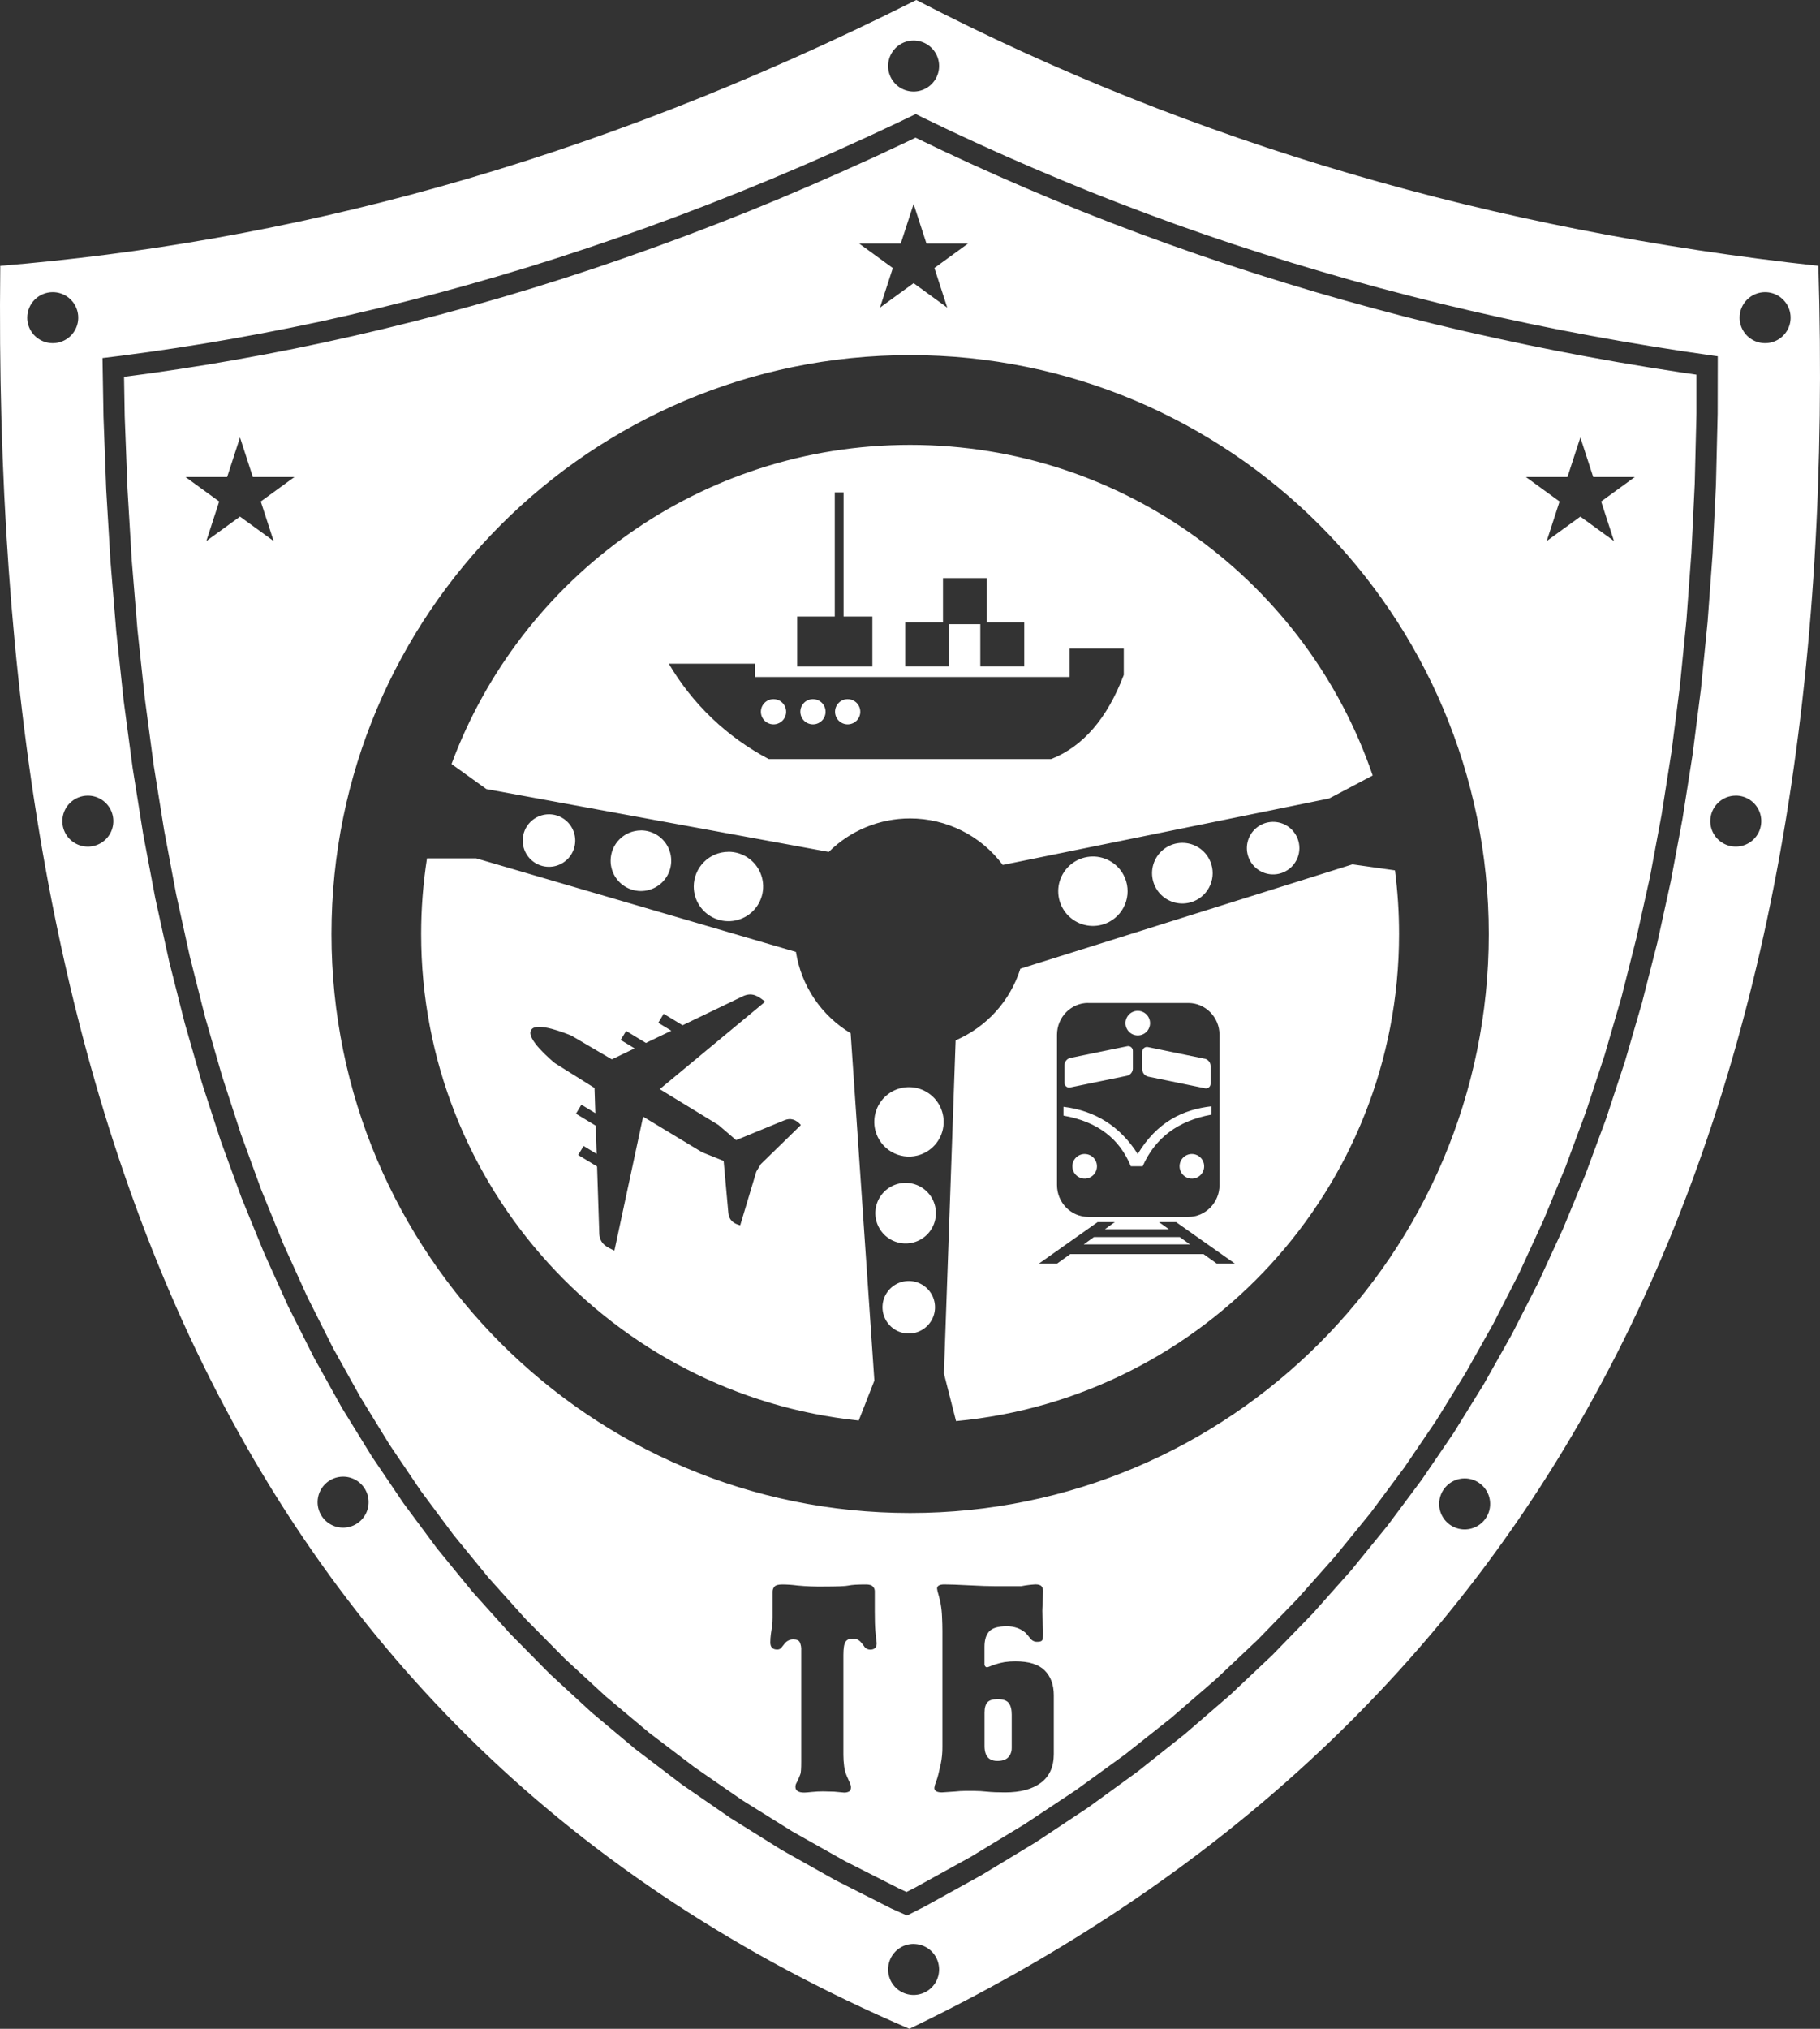 <?xml version="1.0" encoding="UTF-8"?> <svg xmlns="http://www.w3.org/2000/svg" width="280" height="312" viewBox="0 0 280 312" fill="none"><rect x="0" y="0" width="280" height="312" fill="#333333" stroke="none"/> <path fill-rule="evenodd" clip-rule="evenodd" d="M140.971 0C183.644 22.106 230.013 35.473 279.748 40.883C283.514 165.137 245.435 261.252 139.905 312C35.225 267.132 -1.441 168.958 0.043 40.883C43.367 37.329 89.833 25.688 140.971 0ZM207.821 43.073L212.367 44.319L216.931 45.512L221.517 46.666L226.132 47.76L230.747 48.805L235.393 49.798L240.056 50.742L244.738 51.635L249.441 52.477L254.163 53.271L258.903 54.016L263.661 54.709L264.27 54.792L264.254 63.647L263.993 74.5L263.477 85.171L262.708 95.644L261.686 105.928L260.403 116.001L258.854 125.869L257.043 135.53L254.966 144.992L252.614 154.223L249.988 163.246L247.085 172.053L243.905 180.643L240.444 189.013L236.692 197.164L232.649 205.098L228.31 212.811L223.674 220.307L218.718 227.574L213.456 234.633L207.885 241.476L201.992 248.102L195.761 254.513L189.198 260.705L182.275 266.68L175.034 272.435L167.405 277.974L159.402 283.282L151.021 288.359L142.251 293.205L139.538 294.576L137.073 293.475L128.461 289.114L120.227 284.482L112.381 279.587L104.902 274.429L97.783 269.015L91.01 263.345L84.579 257.418L78.475 251.238L72.692 244.804L67.221 238.111L62.075 231.176L57.208 223.981L52.614 216.529L48.326 208.823L44.32 200.866L40.614 192.655L37.152 184.19L33.972 175.478L31.06 166.517L28.413 157.313L26.025 147.867L23.897 138.175L22.021 128.251L20.406 118.097L19.021 107.726L17.89 97.158L17 86.353L16.342 75.333L15.922 64.108L15.767 55.064L18.444 54.736L22.776 54.155L27.126 53.518L31.498 52.825L35.883 52.075L40.298 51.265L44.735 50.395L49.194 49.472L53.677 48.464L58.179 47.407L62.703 46.29L67.249 45.106L71.815 43.855L76.405 42.537L81.02 41.153L85.657 39.699L90.313 38.173L94.993 36.576L99.689 34.919L104.415 33.177L109.165 31.361L113.939 29.468L118.734 27.502L123.555 25.455L128.401 23.332L133.268 21.13L138.162 18.846L140.878 17.539L142.136 18.16L146.364 20.189L150.614 22.155L154.888 24.077L159.183 25.947L163.498 27.763L167.834 29.54L172.193 31.25L176.578 32.909L180.978 34.525L185.4 36.08L189.844 37.582L194.303 39.025L198.789 40.426L203.302 41.771L207.821 43.073ZM271.553 44.931C272.329 44.931 273.088 45.161 273.733 45.592C274.378 46.023 274.881 46.636 275.178 47.352C275.475 48.069 275.552 48.858 275.401 49.619C275.25 50.38 274.876 51.079 274.327 51.628C273.779 52.176 273.08 52.55 272.319 52.702C271.558 52.853 270.769 52.775 270.052 52.478C269.335 52.181 268.722 51.678 268.291 51.033C267.86 50.388 267.63 49.63 267.63 48.854C267.63 47.813 268.044 46.815 268.779 46.08C269.515 45.344 270.513 44.931 271.553 44.931ZM140.555 6.231C141.331 6.231 142.09 6.461 142.735 6.892C143.38 7.323 143.883 7.936 144.18 8.653C144.477 9.37 144.554 10.159 144.403 10.92C144.252 11.681 143.878 12.38 143.329 12.928C142.781 13.477 142.082 13.851 141.321 14.002C140.56 14.153 139.771 14.076 139.054 13.779C138.337 13.482 137.725 12.979 137.294 12.334C136.862 11.689 136.632 10.93 136.632 10.154C136.632 9.114 137.046 8.116 137.781 7.38C138.517 6.644 139.515 6.231 140.555 6.231ZM8.115 44.931C8.891 44.931 9.65 45.161 10.295 45.592C10.94 46.023 11.443 46.636 11.74 47.352C12.037 48.069 12.114 48.858 11.963 49.619C11.811 50.38 11.438 51.079 10.889 51.628C10.341 52.176 9.642 52.55 8.881 52.702C8.12 52.853 7.331 52.775 6.614 52.478C5.897 52.181 5.284 51.678 4.853 51.033C4.422 50.388 4.192 49.63 4.192 48.854C4.192 47.813 4.606 46.815 5.341 46.08C6.077 45.344 7.075 44.931 8.115 44.931ZM13.515 122.359C14.291 122.359 15.049 122.589 15.695 123.02C16.34 123.452 16.843 124.064 17.14 124.781C17.436 125.498 17.514 126.287 17.363 127.048C17.211 127.809 16.838 128.508 16.289 129.057C15.74 129.605 15.041 129.979 14.28 130.13C13.519 130.282 12.731 130.204 12.014 129.907C11.297 129.61 10.684 129.107 10.253 128.462C9.822 127.817 9.592 127.058 9.592 126.283C9.592 125.242 10.005 124.244 10.741 123.508C11.477 122.773 12.475 122.359 13.515 122.359ZM52.784 227.087C53.56 227.087 54.319 227.317 54.964 227.748C55.609 228.179 56.112 228.792 56.409 229.509C56.706 230.226 56.783 231.015 56.632 231.776C56.48 232.537 56.107 233.236 55.558 233.784C55.01 234.333 54.31 234.707 53.55 234.858C52.789 235.01 52 234.932 51.283 234.635C50.566 234.338 49.953 233.835 49.522 233.19C49.091 232.545 48.861 231.786 48.861 231.01C48.861 229.97 49.275 228.972 50.01 228.236C50.746 227.5 51.744 227.087 52.784 227.087ZM140.555 298.954C141.331 298.954 142.09 299.184 142.735 299.615C143.38 300.046 143.883 300.659 144.18 301.376C144.477 302.093 144.554 302.882 144.403 303.643C144.252 304.404 143.878 305.103 143.329 305.651C142.781 306.2 142.082 306.574 141.321 306.725C140.56 306.877 139.771 306.799 139.054 306.502C138.337 306.205 137.725 305.702 137.294 305.057C136.862 304.412 136.632 303.653 136.632 302.877C136.631 302.361 136.732 301.85 136.928 301.373C137.125 300.896 137.414 300.462 137.778 300.097C138.143 299.732 138.575 299.442 139.052 299.244C139.529 299.047 140.039 298.945 140.555 298.945V298.954ZM225.331 227.359C226.107 227.359 226.866 227.589 227.511 228.021C228.156 228.452 228.659 229.064 228.956 229.781C229.253 230.498 229.33 231.287 229.179 232.048C229.027 232.809 228.654 233.508 228.105 234.057C227.557 234.605 226.858 234.979 226.097 235.13C225.336 235.282 224.547 235.204 223.83 234.907C223.113 234.61 222.5 234.107 222.069 233.462C221.638 232.817 221.408 232.059 221.408 231.283C221.408 230.242 221.822 229.244 222.557 228.508C223.293 227.773 224.291 227.359 225.331 227.359ZM267.042 122.355C267.818 122.355 268.576 122.585 269.221 123.016C269.866 123.447 270.369 124.06 270.666 124.777C270.963 125.493 271.041 126.282 270.889 127.043C270.738 127.804 270.364 128.503 269.816 129.052C269.267 129.601 268.568 129.974 267.807 130.126C267.046 130.277 266.257 130.199 265.541 129.903C264.824 129.606 264.211 129.103 263.78 128.458C263.349 127.812 263.119 127.054 263.119 126.278C263.12 125.238 263.534 124.242 264.27 123.507C265.005 122.772 266.002 122.359 267.042 122.359V122.355ZM230.046 51.99L234.726 52.992L239.424 53.942L244.143 54.842L248.881 55.692L253.637 56.49L258.411 57.24L260.993 57.619V63.596L260.728 74.382L260.216 84.973L259.454 95.358L258.439 105.547L257.165 115.528L255.624 125.313L253.84 134.87L251.763 144.219L249.455 153.351L246.861 162.266L243.995 170.961L240.857 179.436L237.439 187.691L233.747 195.726L229.75 203.548L225.479 211.138L220.914 218.523L216.052 225.677L210.883 232.623L205.402 239.355L199.61 245.875L193.483 252.182L187.022 258.277L180.217 264.159L173.063 269.83L165.543 275.283L157.655 280.519L149.384 285.537L140.724 290.321L139.464 290.958L138.49 290.514L130.005 286.217L121.907 281.659L114.186 276.843L106.834 271.766L99.835 266.444L93.182 260.873L86.864 255.051L80.864 248.981L75.182 242.66L69.808 236.09L64.731 229.268L59.947 222.192L55.445 214.863L51.229 207.293L47.283 199.447L43.614 191.36L40.205 183.008L37.067 174.409L34.189 165.557L31.57 156.468L29.209 147.124L27.102 137.538L25.256 127.713L23.641 117.656L22.275 107.37L21.151 96.858L20.267 86.127L19.614 75.172L19.187 64.018L19.083 57.951L23.226 57.395L27.61 56.751L32.02 56.059L36.46 55.292L40.914 54.478L45.391 53.601L49.888 52.662L54.407 51.66L58.948 50.596L63.51 49.468L68.093 48.275L72.708 47.014L77.326 45.694L81.978 44.298L86.651 42.83L91.345 41.293L96.064 39.678L100.804 37.995L105.567 36.242L110.353 34.411L115.164 32.505L119.997 30.521L124.843 28.46L129.721 26.32L134.625 24.103L139.552 21.795L140.853 21.169L144.958 23.14L149.246 25.132L153.554 27.07L157.886 28.956L162.238 30.788L166.622 32.568L171.007 34.294L175.424 35.967L179.864 37.582L184.322 39.152L188.804 40.668L193.303 42.131L197.824 43.541L202.379 44.912L206.942 46.221L211.525 47.478L216.121 48.694L220.737 49.848L225.377 50.949L230.046 51.99ZM140.015 54.614C189.168 54.614 229.042 94.483 229.042 143.646C229.042 192.809 189.175 232.676 140.015 232.676C90.856 232.676 50.998 192.807 50.998 143.646C50.998 94.486 90.856 54.614 140.015 54.614ZM140.015 125.865C142.784 125.863 145.515 126.509 147.99 127.751C150.465 128.993 152.615 130.797 154.267 133.019L204.491 122.795L211.183 119.26C201.062 89.681 173.022 68.417 140.018 68.417C107.667 68.417 80.088 88.841 69.466 117.497L74.829 121.351L127.503 131.018C130.828 127.712 135.327 125.859 140.015 125.865ZM214.61 133.852L208.07 132.929L156.981 148.973C156.21 151.417 154.921 153.667 153.202 155.568C151.483 157.47 149.374 158.978 147.019 159.99L145.219 211.223L147.086 218.548C185.303 214.976 215.24 182.805 215.24 143.646C215.241 140.371 215.031 137.1 214.61 133.852ZM132.112 218.46L134.519 212.317L130.87 158.892C128.637 157.552 126.726 155.739 125.271 153.579C123.816 151.42 122.853 148.967 122.45 146.395L73.262 132.006H65.691C65.092 135.86 64.792 139.755 64.793 143.656C64.793 182.521 94.282 214.51 132.112 218.46ZM112.068 130.995C113.123 130.995 114.156 131.307 115.034 131.894C115.912 132.48 116.596 133.313 117 134.289C117.405 135.264 117.511 136.337 117.305 137.373C117.099 138.409 116.591 139.36 115.845 140.107C115.099 140.853 114.147 141.362 113.112 141.568C112.077 141.774 111.003 141.669 110.028 141.265C109.052 140.861 108.219 140.177 107.632 139.299C107.045 138.421 106.732 137.389 106.732 136.333C106.735 134.919 107.298 133.564 108.298 132.565C109.298 131.566 110.654 131.005 112.068 131.004V130.995ZM98.602 127.702C99.525 127.702 100.427 127.975 101.193 128.488C101.96 129 102.558 129.729 102.911 130.581C103.264 131.433 103.357 132.371 103.177 133.276C102.997 134.181 102.552 135.012 101.9 135.664C101.248 136.316 100.417 136.76 99.512 136.94C98.608 137.12 97.67 137.028 96.818 136.675C95.966 136.322 95.237 135.724 94.725 134.957C94.212 134.19 93.939 133.288 93.939 132.366C93.941 131.13 94.434 129.947 95.308 129.074C96.182 128.201 97.367 127.711 98.602 127.711V127.702ZM84.459 125.226C85.258 125.226 86.039 125.463 86.703 125.908C87.368 126.352 87.885 126.984 88.191 127.722C88.496 128.461 88.576 129.273 88.419 130.057C88.263 130.841 87.878 131.561 87.312 132.126C86.747 132.69 86.026 133.075 85.243 133.23C84.459 133.386 83.646 133.305 82.908 132.999C82.17 132.693 81.539 132.174 81.096 131.51C80.652 130.845 80.415 130.063 80.416 129.264C80.416 128.733 80.52 128.208 80.724 127.718C80.927 127.227 81.225 126.782 81.6 126.407C81.976 126.032 82.422 125.734 82.912 125.532C83.403 125.329 83.928 125.225 84.459 125.226ZM170.633 141.782C169.7 142.274 168.641 142.479 167.591 142.37C166.541 142.261 165.546 141.843 164.734 141.169C163.921 140.495 163.327 139.595 163.026 138.584C162.725 137.572 162.73 136.493 163.042 135.485C163.354 134.476 163.958 133.582 164.777 132.917C165.597 132.251 166.596 131.844 167.647 131.746C168.698 131.648 169.754 131.864 170.683 132.367C171.611 132.869 172.37 133.636 172.862 134.57C173.522 135.822 173.658 137.285 173.24 138.637C172.822 139.989 171.885 141.12 170.633 141.782ZM184.077 138.41C183.262 138.84 182.337 139.019 181.419 138.924C180.502 138.829 179.633 138.464 178.923 137.875C178.213 137.286 177.694 136.5 177.431 135.616C177.168 134.731 177.173 133.789 177.445 132.908C177.717 132.027 178.245 131.246 178.961 130.664C179.677 130.083 180.549 129.727 181.468 129.641C182.386 129.555 183.309 129.744 184.12 130.183C184.932 130.622 185.595 131.292 186.025 132.107C186.602 133.202 186.721 134.48 186.356 135.662C185.991 136.844 185.171 137.832 184.077 138.41ZM197.748 134.007C197.041 134.379 196.24 134.534 195.445 134.451C194.65 134.368 193.898 134.051 193.283 133.541C192.669 133.03 192.219 132.349 191.991 131.583C191.764 130.817 191.768 130.001 192.004 129.238C192.24 128.474 192.697 127.798 193.317 127.295C193.938 126.791 194.693 126.482 195.489 126.408C196.285 126.334 197.084 126.497 197.787 126.877C198.49 127.258 199.064 127.838 199.437 128.544C199.686 129.014 199.839 129.527 199.888 130.056C199.938 130.585 199.883 131.118 199.726 131.626C199.569 132.133 199.313 132.605 198.974 133.013C198.635 133.422 198.218 133.759 197.748 134.007ZM134.671 173.851C134.409 172.828 134.457 171.75 134.808 170.755C135.159 169.759 135.797 168.889 136.642 168.256C137.487 167.623 138.5 167.255 139.555 167.198C140.609 167.141 141.656 167.398 142.564 167.937C143.473 168.475 144.201 169.271 144.656 170.223C145.112 171.176 145.275 172.242 145.125 173.287C144.975 174.332 144.519 175.309 143.813 176.095C143.108 176.88 142.185 177.439 141.162 177.7C139.791 178.05 138.337 177.841 137.12 177.119C135.903 176.397 135.022 175.222 134.671 173.851ZM134.807 187.714C134.581 186.82 134.624 185.88 134.932 185.011C135.24 184.142 135.798 183.384 136.537 182.833C137.275 182.281 138.161 181.961 139.081 181.913C140.002 181.864 140.916 182.09 141.708 182.561C142.5 183.032 143.135 183.728 143.532 184.56C143.929 185.391 144.071 186.322 143.939 187.234C143.807 188.147 143.408 189 142.792 189.685C142.176 190.37 141.37 190.858 140.477 191.085C139.883 191.236 139.266 191.269 138.659 191.181C138.053 191.094 137.47 190.887 136.944 190.574C136.417 190.261 135.957 189.847 135.591 189.356C135.224 188.866 134.958 188.307 134.807 187.714ZM135.892 202.034C135.695 201.259 135.732 200.444 135.998 199.69C136.264 198.937 136.748 198.279 137.388 197.8C138.028 197.322 138.796 197.044 139.594 197.002C140.392 196.959 141.184 197.155 141.872 197.563C142.559 197.971 143.109 198.574 143.454 199.295C143.798 200.016 143.921 200.823 143.807 201.614C143.693 202.405 143.346 203.145 142.812 203.739C142.278 204.333 141.579 204.756 140.805 204.953C140.29 205.084 139.755 205.113 139.23 205.037C138.705 204.961 138.199 204.783 137.743 204.512C137.287 204.241 136.888 203.882 136.571 203.457C136.253 203.032 136.022 202.548 135.892 202.034ZM102.892 102.067H116.154V104.116H164.555V99.731H172.888V103.795C170.351 110.482 166.629 114.795 161.721 116.735H118.268C111.877 113.373 106.552 108.293 102.892 102.067ZM119.002 107.513C119.386 107.513 119.762 107.627 120.082 107.841C120.401 108.055 120.65 108.358 120.797 108.713C120.944 109.069 120.983 109.459 120.908 109.836C120.832 110.213 120.647 110.56 120.375 110.831C120.103 111.103 119.757 111.288 119.38 111.363C119.003 111.437 118.612 111.398 118.257 111.251C117.902 111.104 117.599 110.854 117.385 110.534C117.172 110.214 117.059 109.839 117.059 109.454C117.059 109.199 117.109 108.946 117.207 108.711C117.305 108.475 117.448 108.261 117.628 108.081C117.809 107.901 118.023 107.758 118.259 107.66C118.494 107.563 118.747 107.513 119.002 107.513ZM125.069 107.513C125.453 107.513 125.829 107.626 126.149 107.84C126.469 108.053 126.718 108.357 126.866 108.712C127.013 109.067 127.052 109.458 126.977 109.835C126.902 110.212 126.717 110.559 126.445 110.83C126.173 111.102 125.827 111.287 125.45 111.362C125.072 111.437 124.682 111.399 124.326 111.251C123.971 111.104 123.668 110.854 123.455 110.535C123.241 110.215 123.128 109.839 123.128 109.454C123.128 109.199 123.178 108.946 123.276 108.71C123.374 108.475 123.517 108.26 123.698 108.08C123.879 107.9 124.093 107.757 124.329 107.66C124.565 107.562 124.818 107.513 125.073 107.513H125.069ZM130.409 107.513C130.793 107.513 131.169 107.626 131.489 107.84C131.809 108.053 132.058 108.357 132.206 108.712C132.353 109.067 132.392 109.458 132.317 109.835C132.242 110.212 132.057 110.559 131.785 110.83C131.513 111.102 131.167 111.287 130.789 111.362C130.412 111.437 130.021 111.399 129.666 111.251C129.311 111.104 129.008 110.854 128.794 110.535C128.581 110.215 128.467 109.839 128.468 109.454C128.468 109.199 128.518 108.947 128.616 108.711C128.713 108.476 128.856 108.262 129.036 108.082C129.217 107.901 129.431 107.759 129.666 107.661C129.901 107.563 130.154 107.513 130.409 107.513ZM122.641 94.809H128.426V75.714H129.781V94.809H134.212V102.503H122.641V94.809ZM151.828 95.7H157.574V102.496H150.817V95.988H146.024V102.496H139.268V95.7H145.074V88.903H151.828V95.7ZM94.525 192.322C93.336 191.792 92.328 191.309 92.199 189.798L91.857 179.385L88.95 177.622L89.785 176.237L91.795 177.456L91.654 173.117L88.61 171.271L89.446 169.886L91.59 171.185L91.463 167.315L85.34 163.48C84.847 163.057 80.831 159.709 81.722 158.402C82.47 157.018 87.295 159.019 87.897 159.261L94.128 162.914L97.633 161.229L95.492 159.93L96.327 158.546L99.369 160.392L103.28 158.511L101.27 157.292L102.105 155.908L105.013 157.671L114.401 153.154C115.801 152.568 116.694 153.24 117.717 154.048L101.501 167.495L110.535 173.008L113.249 175.337L120.634 172.3C121.63 171.857 122.48 172.175 123.213 173.015L117.045 179.029L116.353 180.183L113.877 188.436C112.79 188.168 112.116 187.568 112.047 186.477L111.329 178.533L107.997 177.195L98.942 171.723L94.525 192.322ZM167.402 154.244H182.831C185.462 154.244 187.617 156.448 187.617 159.141V182.244C187.617 184.937 185.462 187.141 182.831 187.141H167.402C164.769 187.141 162.616 184.937 162.616 182.244V159.132C162.616 156.438 164.765 154.235 167.402 154.235V154.244ZM164.679 162.69L173.377 160.904C173.486 160.874 173.6 160.871 173.711 160.893C173.821 160.916 173.925 160.964 174.014 161.034C174.102 161.104 174.173 161.194 174.22 161.297C174.268 161.399 174.29 161.511 174.286 161.624V164.347C174.275 164.604 174.181 164.85 174.016 165.048C173.852 165.246 173.627 165.384 173.377 165.441L164.679 167.23C164.57 167.26 164.456 167.263 164.345 167.241C164.234 167.218 164.13 167.169 164.042 167.099C163.953 167.029 163.883 166.938 163.835 166.836C163.788 166.733 163.766 166.62 163.77 166.507V163.784C163.78 163.526 163.874 163.278 164.038 163.079C164.203 162.879 164.428 162.74 164.679 162.681V162.69ZM185.342 162.82L176.642 161.031C176.534 161.001 176.419 160.997 176.309 161.02C176.198 161.043 176.095 161.091 176.006 161.161C175.918 161.231 175.847 161.321 175.8 161.424C175.753 161.526 175.731 161.638 175.735 161.751V164.477C175.747 164.733 175.841 164.978 176.005 165.176C176.169 165.373 176.393 165.512 176.642 165.57L185.342 167.357C185.452 167.387 185.568 167.391 185.679 167.367C185.791 167.344 185.895 167.294 185.984 167.223C186.073 167.151 186.143 167.059 186.189 166.955C186.235 166.85 186.256 166.737 186.249 166.623V163.9C186.237 163.644 186.142 163.399 185.978 163.203C185.815 163.006 185.591 162.868 185.342 162.81V162.82ZM175.043 155.453C175.417 155.453 175.783 155.564 176.094 155.772C176.406 155.98 176.648 156.275 176.791 156.621C176.935 156.967 176.972 157.348 176.899 157.715C176.826 158.082 176.646 158.419 176.381 158.684C176.116 158.948 175.779 159.128 175.412 159.201C175.045 159.275 174.665 159.237 174.319 159.094C173.973 158.951 173.678 158.708 173.47 158.397C173.262 158.086 173.151 157.72 173.151 157.345C173.151 157.097 173.2 156.851 173.295 156.621C173.39 156.392 173.529 156.183 173.705 156.007C173.881 155.832 174.089 155.692 174.319 155.597C174.549 155.502 174.795 155.453 175.043 155.453ZM166.872 177.469C167.246 177.469 167.612 177.58 167.924 177.787C168.235 177.995 168.478 178.291 168.622 178.637C168.765 178.982 168.803 179.363 168.73 179.73C168.657 180.098 168.477 180.435 168.212 180.7C167.947 180.965 167.61 181.145 167.243 181.218C166.875 181.291 166.495 181.253 166.149 181.11C165.803 180.966 165.507 180.723 165.3 180.412C165.092 180.1 164.981 179.734 164.982 179.36C164.982 178.858 165.182 178.378 165.536 178.024C165.89 177.669 166.371 177.47 166.872 177.469ZM183.364 177.469C183.739 177.469 184.105 177.58 184.416 177.789C184.727 177.997 184.97 178.292 185.113 178.638C185.256 178.984 185.293 179.365 185.22 179.732C185.147 180.099 184.967 180.436 184.702 180.701C184.437 180.965 184.099 181.145 183.732 181.218C183.365 181.291 182.984 181.253 182.639 181.109C182.293 180.966 181.998 180.723 181.79 180.411C181.582 180.1 181.472 179.734 181.472 179.36C181.472 179.111 181.521 178.865 181.616 178.636C181.711 178.406 181.851 178.198 182.027 178.022C182.202 177.847 182.411 177.707 182.64 177.613C182.87 177.518 183.116 177.469 183.364 177.469ZM163.611 170.207V171.568C168.937 172.492 172.279 175.199 173.975 179.36H175.791C177.709 174.998 181.239 172.35 186.381 171.416V170.131C181.98 170.634 178.022 172.526 175.034 177.469C172.342 173.232 168.534 170.811 163.611 170.207ZM180.948 187.947H178.313L179.822 189.031H169.996L171.505 187.947H168.861L159.847 194.316H162.64L164.663 192.862H185.155L187.179 194.316H189.971L180.948 187.947ZM166.726 191.372L168.3 190.243H181.5L183.074 191.372H166.726ZM123.264 270.949V253.811C123.294 253.372 123.215 252.932 123.033 252.53C122.88 252.255 122.546 252.118 122.032 252.12C121.767 252.117 121.505 252.178 121.269 252.299C121.034 252.42 120.83 252.596 120.677 252.812C120.52 252.994 120.361 253.186 120.216 253.384C120.139 253.481 120.041 253.558 119.928 253.61C119.816 253.661 119.693 253.685 119.57 253.68C118.862 253.68 118.508 253.314 118.508 252.584C118.511 252.156 118.54 251.729 118.596 251.305C118.656 250.843 118.714 250.444 118.774 250.093C118.837 249.669 118.866 249.241 118.861 248.813V244.813C118.848 244.511 118.954 244.216 119.157 243.992C119.344 243.779 119.754 243.671 120.373 243.671C121.145 243.677 121.915 243.731 122.68 243.832C124.012 243.96 125.349 244.013 126.686 243.992C128.819 243.992 130.115 243.939 130.575 243.832C131.036 243.726 131.929 243.671 133.245 243.671C133.746 243.671 134.099 243.779 134.286 243.992C134.471 244.175 134.577 244.423 134.581 244.684V247.793C134.581 249.1 134.61 250.1 134.669 250.793C134.727 251.485 134.796 252.117 134.876 252.69C134.876 253.359 134.542 253.694 133.875 253.694C133.719 253.694 133.565 253.662 133.423 253.599C133.281 253.536 133.153 253.444 133.049 253.329C132.888 253.086 132.711 252.855 132.518 252.637C132.363 252.426 132.158 252.257 131.921 252.146C131.685 252.034 131.424 251.983 131.163 251.997C130.654 251.997 130.291 252.164 130.074 252.498C129.859 252.835 129.751 253.504 129.751 254.511V269.867C129.75 270.455 129.789 271.042 129.869 271.625C129.935 272.145 130.073 272.653 130.279 273.134C130.478 273.576 130.632 273.926 130.741 274.184C130.845 274.391 130.905 274.616 130.916 274.847C130.916 275.184 130.819 275.403 130.623 275.511C130.385 275.627 130.122 275.681 129.857 275.671L128.325 275.532L126.617 275.488C126.047 275.489 125.477 275.52 124.91 275.578C124.319 275.641 123.927 275.671 123.73 275.671C122.828 275.671 122.376 275.38 122.376 274.803C122.37 274.577 122.431 274.353 122.551 274.161C122.779 273.726 122.977 273.276 123.142 272.814C123.223 272.546 123.264 271.924 123.264 270.949ZM144.986 268.611V250.802C144.986 250.163 144.967 249.44 144.928 248.63C144.905 247.972 144.836 247.315 144.721 246.666C144.624 246.157 144.506 245.667 144.368 245.196C144.271 244.907 144.202 244.608 144.162 244.305C144.162 243.879 144.535 243.665 145.281 243.664C146.066 243.664 147.342 243.71 149.11 243.802C150.877 243.895 152.173 243.939 152.996 243.934H157.12C157.838 243.791 158.566 243.7 159.298 243.659C159.76 243.659 160.085 243.759 160.242 243.957C160.403 244.175 160.485 244.441 160.473 244.712L160.355 247.682C160.355 248.231 160.365 248.749 160.385 249.235C160.403 249.724 160.433 250.195 160.473 250.652V251.344C160.473 251.863 160.413 252.182 160.295 252.304C160.177 252.427 159.933 252.487 159.58 252.487C159.385 252.496 159.191 252.459 159.013 252.379C158.835 252.299 158.679 252.177 158.557 252.025C158.096 251.448 157.821 251.143 157.782 251.102C157.411 250.789 156.99 250.542 156.536 250.37C156.001 250.18 155.435 250.087 154.867 250.098C153.55 250.098 152.657 250.363 152.177 250.897C151.697 251.43 151.459 252.214 151.459 253.25V256.038C151.537 256.283 151.676 256.405 151.872 256.405C151.975 256.38 152.077 256.349 152.177 256.313C152.53 256.161 152.814 256.054 153.01 255.992C153.513 255.823 154.028 255.693 154.551 255.604C155.104 255.523 155.663 255.484 156.222 255.489C158.299 255.489 159.785 255.951 160.717 256.885C161.65 257.82 162.123 259.085 162.123 260.7V269.749C162.123 271.698 161.464 273.168 160.147 274.159C158.83 275.15 156.995 275.645 154.641 275.645C153.501 275.645 152.558 275.607 151.812 275.53C151.167 275.46 150.518 275.422 149.869 275.417H148.484C147.982 275.42 147.481 275.45 146.982 275.507L144.921 275.645C144.134 275.645 143.741 275.415 143.742 274.953C143.777 274.661 143.855 274.375 143.973 274.106C144.127 273.709 144.255 273.302 144.356 272.888C144.456 272.492 144.584 271.944 144.739 271.242C144.915 270.376 144.998 269.494 144.986 268.611ZM151.466 263.363V268.528C151.466 269.473 151.721 270.127 152.232 270.492C152.603 270.721 153.034 270.832 153.469 270.813C154.334 270.813 154.941 270.552 155.294 270.035C155.54 269.671 155.665 269.239 155.65 268.8V263.682C155.65 262.891 155.496 262.297 155.188 261.9C154.874 261.503 154.304 261.307 153.48 261.307C152.735 261.307 152.214 261.466 151.921 261.785C151.627 262.103 151.466 262.627 151.466 263.363ZM140.555 31.37L142.533 37.456H148.93L143.754 41.215L145.731 47.31L140.555 43.548L135.379 47.31L137.357 41.224L132.181 37.456H138.578L140.555 31.37ZM36.922 67.275L38.899 73.36H45.296L40.12 77.122L42.097 83.205L36.922 79.446L31.745 83.205L33.723 77.122L28.547 73.36H34.946L36.922 67.275ZM243.132 67.275L245.11 73.36H251.507L246.331 77.122L248.308 83.205L243.132 79.446L237.956 83.205L239.934 77.122L234.758 73.36H241.148L243.132 67.275Z" fill="white"></path> </svg> 